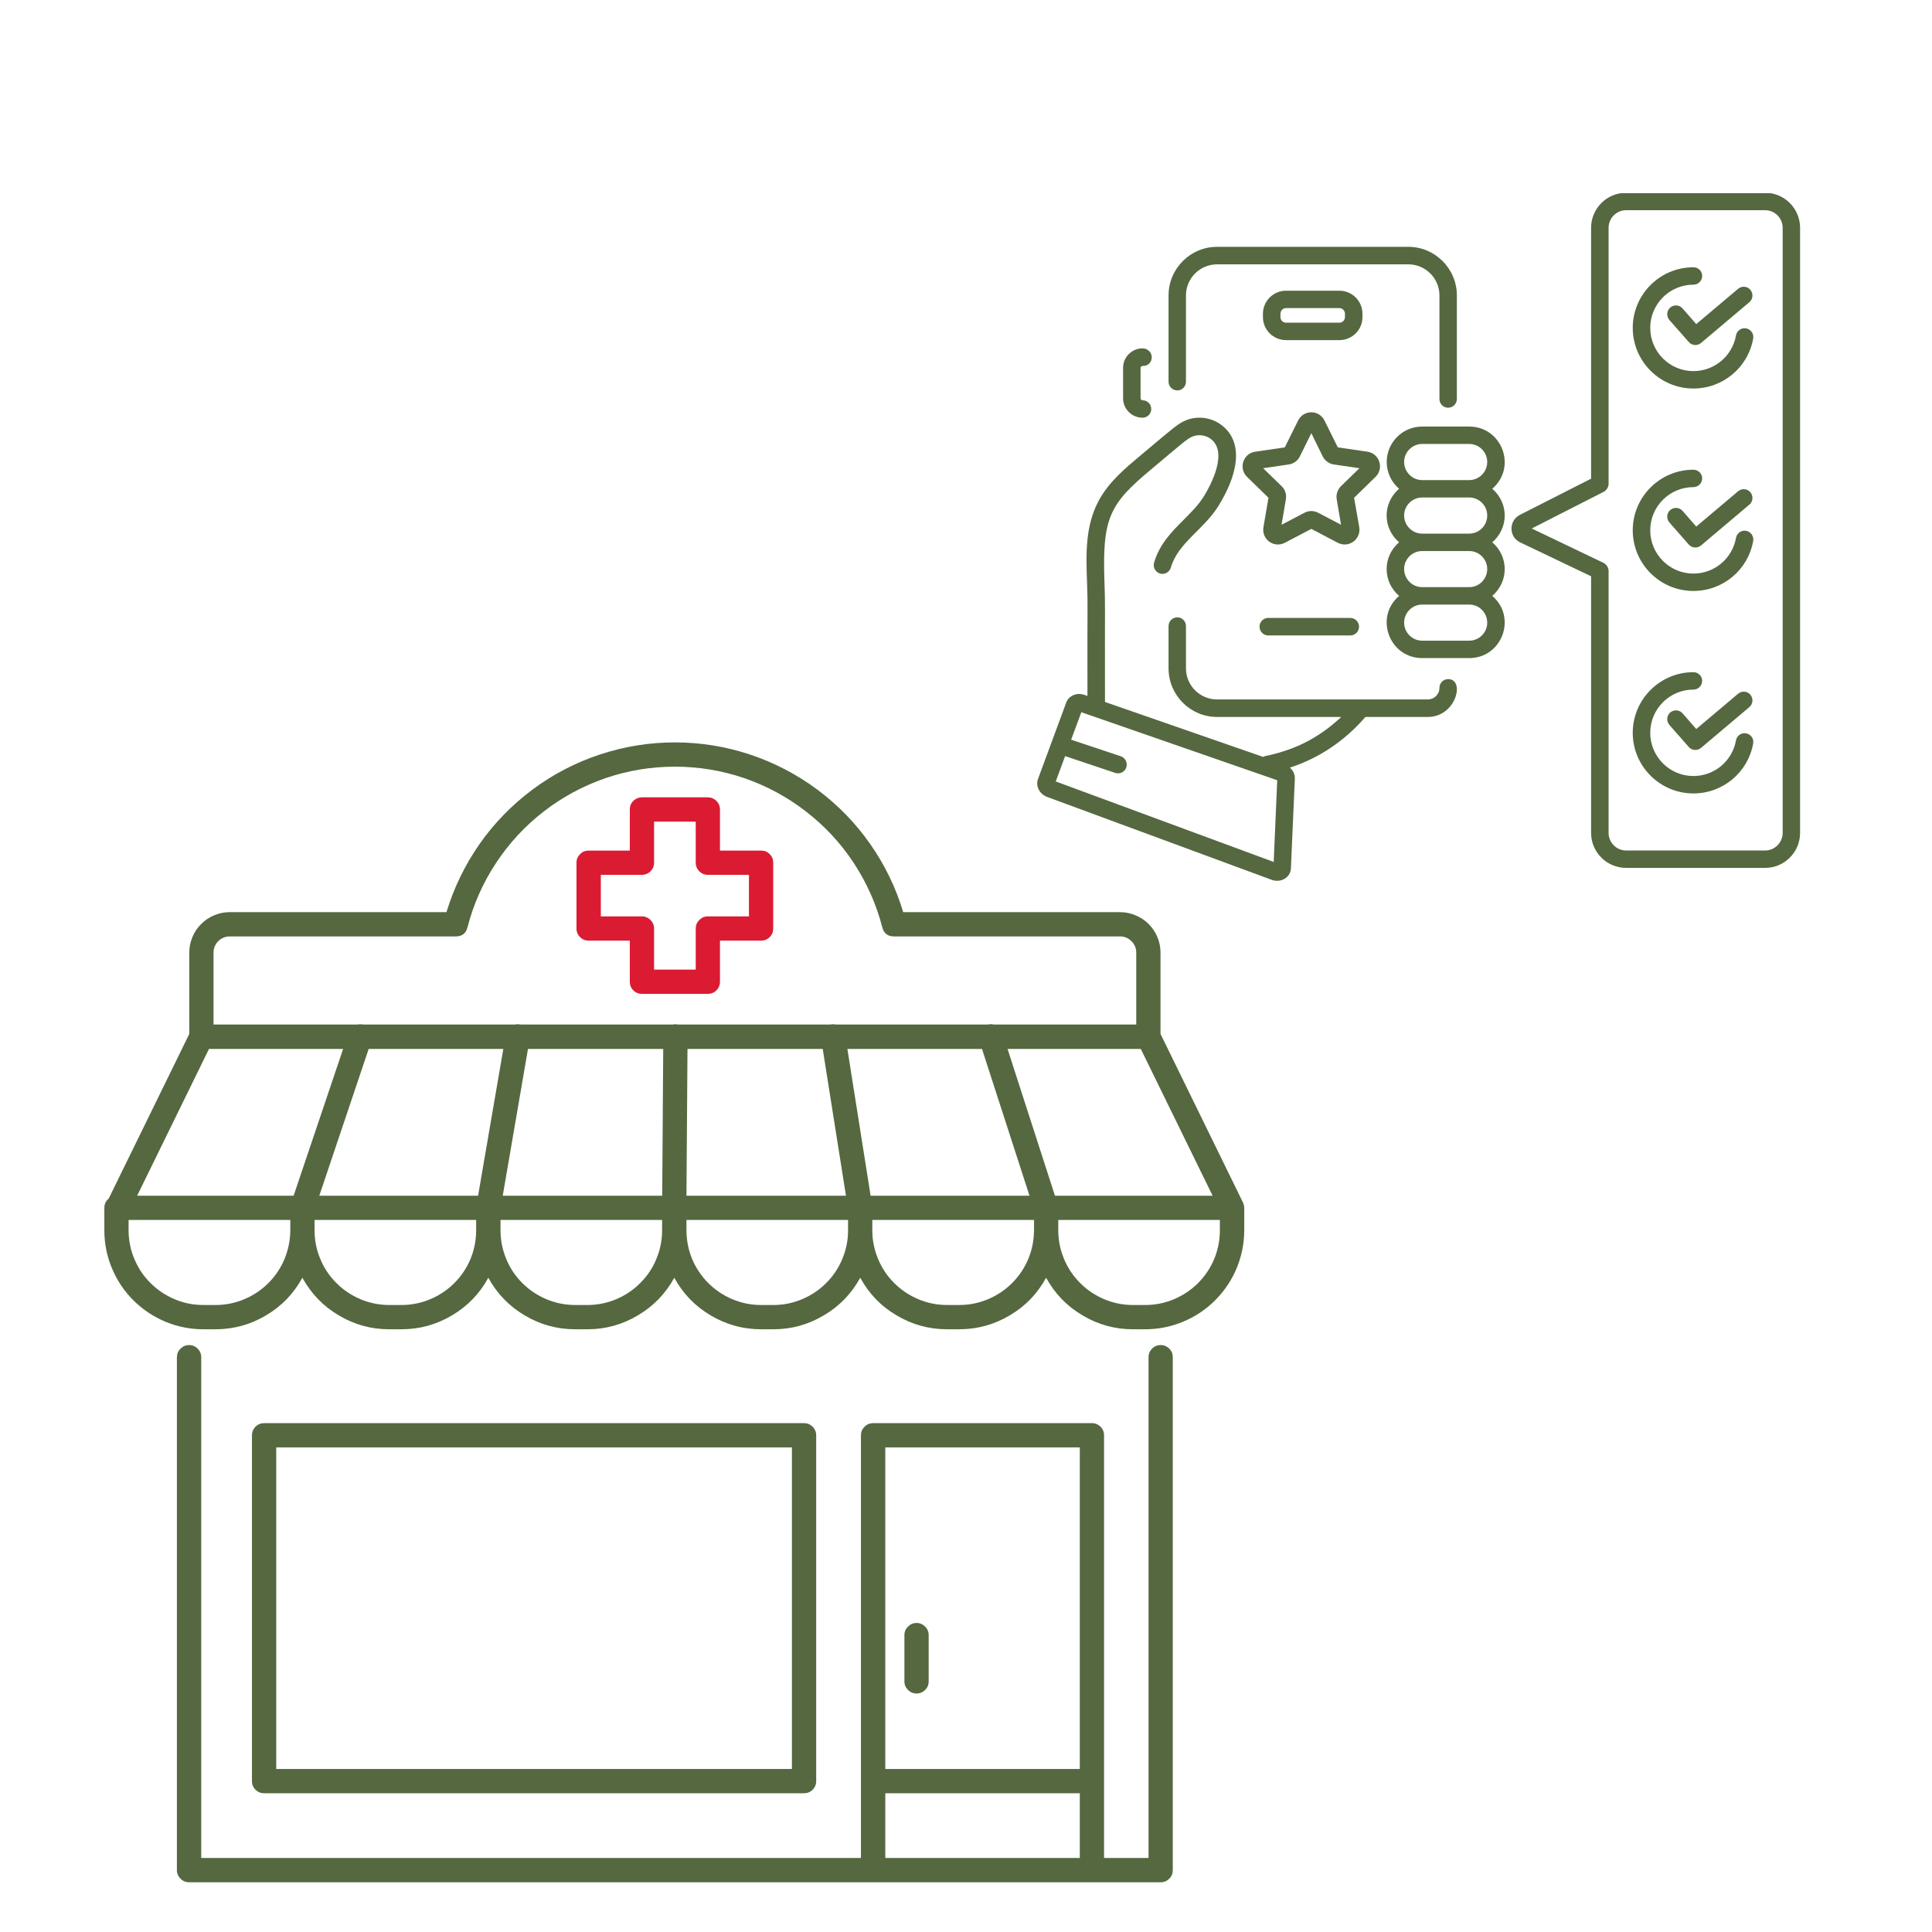 <svg xmlns="http://www.w3.org/2000/svg" xmlns:xlink="http://www.w3.org/1999/xlink" width="100" zoomAndPan="magnify" viewBox="0 0 75 75" height="100" preserveAspectRatio="xMidYMid meet" version="1.2"><defs><clipPath id="5de43b0fd2"><path d="M 40.051 16 L 57 16 L 57 34.5 L 40.051 34.5 Z M 40.051 16 "/></clipPath><clipPath id="20f27df7a9"><path d="M 58 7.5 L 70 7.5 L 70 34 L 58 34 Z M 58 7.5 "/></clipPath><clipPath id="d6e9e7bd4d"><path d="M 4.051 28.82 L 48.301 28.82 L 48.301 73.07 L 4.051 73.07 Z M 4.051 28.82 "/></clipPath></defs><g id="e026f3bdbe"><path style=" stroke:none;fill-rule:nonzero;fill:#556840;fill-opacity:1;" d="M 54.672 9.582 L 47.246 9.582 C 46.207 9.582 45.363 10.43 45.363 11.469 L 45.363 14.816 C 45.363 15.004 45.516 15.156 45.703 15.156 C 45.891 15.156 46.039 15.004 46.039 14.816 L 46.039 11.469 C 46.039 10.801 46.582 10.262 47.246 10.262 L 54.672 10.262 C 55.336 10.262 55.879 10.801 55.879 11.469 L 55.879 15.488 C 55.879 15.676 56.027 15.828 56.215 15.828 C 56.402 15.828 56.555 15.676 56.555 15.488 L 56.555 11.469 C 56.555 10.43 55.711 9.582 54.672 9.582 Z M 54.672 9.582 "/><path style=" stroke:none;fill-rule:nonzero;fill:#556840;fill-opacity:1;" d="M 57.035 16.559 L 55.207 16.559 C 54.449 16.559 53.832 17.176 53.832 17.934 C 53.832 18.352 54.02 18.723 54.312 18.973 C 53.668 19.531 53.668 20.496 54.312 21.051 C 53.668 21.609 53.668 22.574 54.312 23.133 C 53.34 23.969 53.941 25.547 55.207 25.547 L 57.035 25.547 C 58.305 25.547 58.902 23.969 57.93 23.133 C 58.574 22.574 58.574 21.609 57.93 21.051 C 58.574 20.496 58.574 19.531 57.93 18.973 C 58.902 18.137 58.305 16.559 57.035 16.559 Z M 57.734 24.172 C 57.734 24.555 57.422 24.871 57.035 24.871 L 55.207 24.871 C 54.824 24.871 54.508 24.555 54.508 24.172 C 54.508 23.785 54.824 23.469 55.207 23.469 L 57.035 23.469 C 57.422 23.469 57.734 23.785 57.734 24.172 Z M 57.734 22.09 C 57.734 22.477 57.422 22.793 57.035 22.793 L 55.207 22.793 C 54.824 22.793 54.508 22.477 54.508 22.09 C 54.508 21.707 54.824 21.391 55.207 21.391 L 57.035 21.391 C 57.422 21.391 57.734 21.707 57.734 22.09 Z M 57.734 20.012 C 57.734 20.398 57.422 20.715 57.035 20.715 L 55.207 20.715 C 54.824 20.715 54.508 20.398 54.508 20.012 C 54.508 19.629 54.824 19.312 55.207 19.312 L 57.035 19.312 C 57.422 19.312 57.734 19.629 57.734 20.012 Z M 55.207 18.637 C 54.824 18.637 54.508 18.32 54.508 17.934 C 54.508 17.551 54.824 17.234 55.207 17.234 L 57.035 17.234 C 57.422 17.234 57.734 17.551 57.734 17.934 C 57.734 18.32 57.422 18.637 57.035 18.637 Z M 55.207 18.637 "/><path style=" stroke:none;fill-rule:nonzero;fill:#556840;fill-opacity:1;" d="M 44.391 14.203 C 44.578 14.203 44.711 14.051 44.711 13.863 C 44.711 13.676 44.543 13.523 44.355 13.523 C 43.938 13.523 43.598 13.863 43.598 14.277 L 43.598 15.461 C 43.598 15.879 43.938 16.215 44.355 16.215 C 44.543 16.215 44.691 16.062 44.691 15.879 C 44.691 15.691 44.543 15.539 44.355 15.539 C 44.312 15.539 44.277 15.504 44.277 15.461 L 44.277 14.277 C 44.277 14.238 44.312 14.203 44.391 14.203 Z M 44.391 14.203 "/><path style=" stroke:none;fill-rule:nonzero;fill:#556840;fill-opacity:1;" d="M 51.996 13.203 C 52.488 13.203 52.891 12.805 52.891 12.309 L 52.891 12.18 C 52.891 11.688 52.488 11.285 51.996 11.285 L 49.922 11.285 C 49.43 11.285 49.027 11.688 49.027 12.18 L 49.027 12.309 C 49.027 12.805 49.43 13.203 49.922 13.203 Z M 49.707 12.309 L 49.707 12.18 C 49.707 12.059 49.805 11.961 49.922 11.961 L 51.996 11.961 C 52.113 11.961 52.211 12.059 52.211 12.18 L 52.211 12.309 C 52.211 12.43 52.113 12.527 51.996 12.527 L 49.922 12.527 C 49.805 12.527 49.707 12.43 49.707 12.309 Z M 49.707 12.309 "/><path style=" stroke:none;fill-rule:nonzero;fill:#556840;fill-opacity:1;" d="M 49.23 23.988 C 49.047 23.988 48.895 24.141 48.895 24.328 C 48.895 24.516 49.047 24.668 49.23 24.668 L 52.418 24.668 C 52.605 24.668 52.758 24.516 52.758 24.328 C 52.758 24.141 52.605 23.988 52.418 23.988 Z M 49.23 23.988 "/><path style=" stroke:none;fill-rule:nonzero;fill:#556840;fill-opacity:1;" d="M 48.41 18.512 L 49.242 19.324 L 49.047 20.465 C 48.965 20.934 49.453 21.293 49.879 21.07 L 50.906 20.531 L 51.93 21.07 C 52.355 21.293 52.844 20.934 52.766 20.465 L 52.566 19.324 L 53.398 18.512 C 53.738 18.18 53.551 17.602 53.082 17.535 L 51.934 17.367 L 51.418 16.328 C 51.207 15.898 50.602 15.898 50.391 16.328 L 49.875 17.367 L 48.727 17.535 C 48.258 17.602 48.07 18.18 48.41 18.512 Z M 50.027 18.031 C 50.215 18.004 50.379 17.887 50.461 17.715 L 50.906 16.816 L 51.348 17.719 C 51.434 17.887 51.594 18.004 51.781 18.031 L 52.773 18.176 L 52.055 18.875 C 51.922 19.008 51.859 19.195 51.891 19.383 L 52.059 20.371 L 51.172 19.906 C 51.004 19.816 50.805 19.816 50.637 19.906 L 49.75 20.371 L 49.918 19.383 C 49.949 19.195 49.891 19.008 49.754 18.875 L 49.035 18.176 Z M 50.027 18.031 "/><g clip-rule="nonzero" clip-path="url(#5de43b0fd2)"><path style=" stroke:none;fill-rule:nonzero;fill:#556840;fill-opacity:1;" d="M 42.102 26.977 C 41.801 26.871 41.492 27.004 41.391 27.273 L 40.293 30.246 C 40.195 30.516 40.355 30.828 40.652 30.938 L 49.359 34.152 C 49.723 34.289 50.098 34.062 50.113 33.711 L 50.266 30.219 C 50.27 30.059 50.195 29.906 50.074 29.797 C 51.18 29.445 52.188 28.773 52.992 27.848 C 52.996 27.844 52.996 27.836 53 27.832 L 55.43 27.832 C 56.527 27.832 56.891 26.363 56.215 26.363 C 56.027 26.363 55.879 26.516 55.879 26.703 C 55.879 26.953 55.676 27.152 55.43 27.152 L 47.246 27.152 C 46.582 27.152 46.039 26.613 46.039 25.945 L 46.039 24.305 C 46.039 24.117 45.891 23.965 45.703 23.965 C 45.516 23.965 45.363 24.117 45.363 24.305 L 45.363 25.945 C 45.363 26.984 46.207 27.832 47.246 27.832 L 52.066 27.832 C 51.41 28.453 50.648 28.91 49.828 29.164 C 49.633 29.227 49.375 29.301 49.121 29.348 C 49.09 29.355 49.062 29.371 49.035 29.383 L 42.895 27.25 C 42.887 23.07 42.91 23.578 42.875 22.59 C 42.785 20.109 43.07 19.57 44.676 18.23 C 45.922 17.188 46.086 17.023 46.316 16.938 C 46.527 16.859 46.785 16.891 46.969 17.016 C 47.719 17.523 46.984 18.855 46.742 19.254 C 46.535 19.594 46.254 19.871 45.957 20.172 C 45.492 20.637 45.012 21.117 44.801 21.844 C 44.75 22.023 44.852 22.211 45.031 22.266 C 45.211 22.316 45.398 22.215 45.453 22.031 C 45.734 21.062 46.734 20.566 47.32 19.609 C 48.191 18.18 48.203 17.031 47.352 16.453 C 46.98 16.203 46.496 16.145 46.078 16.301 C 45.73 16.434 45.59 16.582 44.238 17.711 C 43.68 18.18 43.043 18.711 42.656 19.43 C 42.117 20.426 42.16 21.539 42.199 22.613 C 42.234 23.613 42.207 23.035 42.215 27.016 Z M 49.445 33.461 L 40.984 30.336 L 41.348 29.352 L 43.293 30.004 C 43.469 30.062 43.664 29.969 43.723 29.789 C 43.781 29.613 43.688 29.422 43.512 29.359 L 41.582 28.715 L 41.977 27.648 L 49.582 30.289 Z M 49.445 33.461 "/></g><g clip-rule="nonzero" clip-path="url(#20f27df7a9)"><path style=" stroke:none;fill-rule:nonzero;fill:#556840;fill-opacity:1;" d="M 68.523 7.484 L 63.125 7.484 C 62.375 7.484 61.766 8.094 61.766 8.844 L 61.766 18.582 L 59 19.988 C 58.562 20.215 58.57 20.844 59.012 21.055 L 61.766 22.371 L 61.766 32.332 C 61.766 33.082 62.375 33.691 63.125 33.691 L 68.523 33.691 C 69.27 33.691 69.879 33.082 69.879 32.332 L 69.879 8.844 C 69.879 8.094 69.27 7.484 68.523 7.484 Z M 69.203 32.332 C 69.203 32.707 68.898 33.016 68.523 33.016 L 63.125 33.016 C 62.75 33.016 62.445 32.707 62.445 32.332 L 62.445 22.156 C 62.445 22.051 62.371 21.91 62.25 21.852 L 59.461 20.516 L 62.258 19.09 C 62.348 19.047 62.445 18.914 62.445 18.789 L 62.445 8.844 C 62.445 8.469 62.75 8.16 63.125 8.16 L 68.523 8.16 C 68.898 8.16 69.203 8.469 69.203 8.844 Z M 69.203 32.332 "/></g><path style=" stroke:none;fill-rule:nonzero;fill:#556840;fill-opacity:1;" d="M 67.781 12.746 C 67.598 12.715 67.422 12.84 67.391 13.023 C 67.246 13.824 66.555 14.406 65.738 14.406 C 64.812 14.406 64.062 13.652 64.062 12.727 C 64.062 11.805 64.812 11.051 65.738 11.051 C 65.926 11.051 66.078 10.898 66.078 10.711 C 66.078 10.523 65.926 10.375 65.738 10.375 C 64.441 10.375 63.383 11.43 63.383 12.727 C 63.383 14.027 64.441 15.082 65.738 15.082 C 66.883 15.082 67.859 14.266 68.059 13.141 C 68.09 12.957 67.969 12.781 67.781 12.746 Z M 67.781 12.746 "/><path style=" stroke:none;fill-rule:nonzero;fill:#556840;fill-opacity:1;" d="M 65.316 11.973 C 65.195 11.832 64.98 11.816 64.836 11.941 C 64.695 12.066 64.684 12.281 64.805 12.422 L 65.559 13.277 C 65.68 13.418 65.891 13.434 66.031 13.316 L 67.91 11.73 C 68.055 11.609 68.07 11.395 67.949 11.25 C 67.832 11.109 67.617 11.09 67.473 11.211 L 65.848 12.582 Z M 65.316 11.973 "/><path style=" stroke:none;fill-rule:nonzero;fill:#556840;fill-opacity:1;" d="M 67.781 20.605 C 67.598 20.574 67.422 20.699 67.391 20.883 C 67.246 21.684 66.555 22.266 65.738 22.266 C 64.812 22.266 64.062 21.512 64.062 20.586 C 64.062 19.664 64.812 18.91 65.738 18.91 C 65.926 18.91 66.078 18.758 66.078 18.57 C 66.078 18.387 65.926 18.234 65.738 18.234 C 64.441 18.234 63.383 19.289 63.383 20.586 C 63.383 21.887 64.441 22.941 65.738 22.941 C 66.883 22.941 67.859 22.125 68.059 21 C 68.09 20.816 67.969 20.641 67.781 20.605 Z M 67.781 20.605 "/><path style=" stroke:none;fill-rule:nonzero;fill:#556840;fill-opacity:1;" d="M 65.316 19.832 C 65.195 19.691 64.98 19.68 64.836 19.801 C 64.695 19.926 64.684 20.141 64.805 20.281 L 65.559 21.141 C 65.68 21.277 65.891 21.293 66.031 21.176 L 67.91 19.59 C 68.055 19.469 68.07 19.254 67.949 19.109 C 67.832 18.969 67.617 18.949 67.473 19.07 L 65.848 20.441 Z M 65.316 19.832 "/><path style=" stroke:none;fill-rule:nonzero;fill:#556840;fill-opacity:1;" d="M 67.781 28.469 C 67.598 28.434 67.422 28.559 67.391 28.742 C 67.246 29.543 66.555 30.125 65.738 30.125 C 64.812 30.125 64.062 29.371 64.062 28.449 C 64.062 27.523 64.812 26.77 65.738 26.77 C 65.926 26.77 66.078 26.617 66.078 26.43 C 66.078 26.246 65.926 26.094 65.738 26.094 C 64.441 26.094 63.383 27.148 63.383 28.449 C 63.383 29.746 64.441 30.801 65.738 30.801 C 66.883 30.801 67.859 29.984 68.059 28.859 C 68.09 28.676 67.969 28.5 67.781 28.469 Z M 67.781 28.469 "/><path style=" stroke:none;fill-rule:nonzero;fill:#556840;fill-opacity:1;" d="M 65.316 27.691 C 65.195 27.551 64.98 27.539 64.836 27.66 C 64.695 27.785 64.684 28 64.805 28.141 L 65.559 29 C 65.68 29.137 65.891 29.152 66.031 29.035 L 67.91 27.449 C 68.055 27.328 68.07 27.113 67.949 26.969 C 67.832 26.828 67.617 26.809 67.473 26.93 L 65.848 28.301 Z M 65.316 27.691 "/><path style=" stroke:none;fill-rule:nonzero;fill:#db1b32;fill-opacity:1;" d="M 27.477 38.582 L 24.918 38.582 C 24.789 38.582 24.68 38.539 24.586 38.445 C 24.492 38.352 24.449 38.242 24.449 38.113 L 24.449 36.516 L 22.852 36.516 C 22.723 36.516 22.609 36.473 22.52 36.379 C 22.426 36.289 22.379 36.176 22.379 36.047 L 22.379 33.488 C 22.379 33.359 22.426 33.25 22.52 33.156 C 22.609 33.062 22.723 33.02 22.852 33.02 L 24.449 33.02 L 24.449 31.426 C 24.449 31.293 24.492 31.184 24.586 31.09 C 24.68 31 24.789 30.953 24.918 30.953 L 27.477 30.953 C 27.609 30.953 27.719 31 27.812 31.09 C 27.902 31.184 27.949 31.293 27.949 31.426 L 27.949 33.02 L 29.547 33.02 C 29.676 33.02 29.785 33.062 29.879 33.156 C 29.973 33.25 30.016 33.359 30.016 33.488 L 30.016 36.047 C 30.016 36.176 29.973 36.289 29.879 36.379 C 29.785 36.473 29.676 36.516 29.547 36.516 L 27.949 36.516 L 27.949 38.113 C 27.949 38.242 27.902 38.352 27.812 38.445 C 27.719 38.539 27.609 38.582 27.477 38.582 Z M 25.391 37.641 L 27.008 37.641 L 27.008 36.047 C 27.008 35.918 27.055 35.805 27.145 35.715 C 27.238 35.621 27.348 35.574 27.477 35.574 L 29.074 35.574 L 29.074 33.961 L 27.477 33.961 C 27.348 33.961 27.238 33.914 27.145 33.824 C 27.055 33.73 27.008 33.621 27.008 33.488 L 27.008 31.895 L 25.391 31.895 L 25.391 33.488 C 25.391 33.621 25.344 33.73 25.254 33.824 C 25.16 33.914 25.051 33.961 24.918 33.961 L 23.324 33.961 L 23.324 35.574 L 24.918 35.574 C 25.051 35.574 25.16 35.621 25.254 35.715 C 25.344 35.805 25.391 35.918 25.391 36.047 Z M 25.391 37.641 "/><g clip-rule="nonzero" clip-path="url(#d6e9e7bd4d)"><path style=" stroke:none;fill-rule:nonzero;fill:#556840;fill-opacity:1;" d="M 48.301 46.879 C 48.297 46.852 48.297 46.824 48.289 46.797 C 48.289 46.793 48.289 46.793 48.289 46.789 C 48.281 46.766 48.277 46.742 48.266 46.719 C 48.266 46.711 48.262 46.703 48.258 46.699 C 48.258 46.691 48.254 46.688 48.254 46.684 L 45.051 40.137 L 45.051 36.98 C 45.051 36.773 45.012 36.574 44.93 36.379 C 44.852 36.188 44.738 36.02 44.59 35.871 C 44.441 35.723 44.273 35.609 44.078 35.531 C 43.887 35.449 43.688 35.41 43.477 35.41 L 35.062 35.41 C 34.777 34.457 34.348 33.574 33.777 32.758 C 33.207 31.945 32.52 31.242 31.723 30.648 C 30.922 30.055 30.051 29.602 29.109 29.289 C 28.164 28.977 27.195 28.82 26.199 28.82 C 25.203 28.82 24.234 28.977 23.289 29.289 C 22.344 29.602 21.473 30.055 20.676 30.648 C 19.879 31.242 19.191 31.945 18.621 32.758 C 18.051 33.574 17.621 34.457 17.332 35.41 L 8.918 35.41 C 8.711 35.41 8.512 35.449 8.316 35.531 C 8.125 35.609 7.957 35.723 7.809 35.871 C 7.66 36.016 7.547 36.188 7.469 36.379 C 7.387 36.574 7.348 36.773 7.348 36.98 L 7.348 40.137 L 4.219 46.531 C 4.105 46.625 4.051 46.742 4.051 46.891 L 4.051 47.762 C 4.051 48.27 4.148 48.762 4.344 49.23 C 4.539 49.699 4.816 50.117 5.176 50.477 C 5.539 50.836 5.953 51.113 6.422 51.309 C 6.895 51.504 7.383 51.602 7.891 51.602 L 8.367 51.602 C 9.07 51.602 9.723 51.422 10.328 51.062 C 10.93 50.707 11.402 50.219 11.738 49.602 C 12.078 50.219 12.547 50.707 13.152 51.062 C 13.754 51.422 14.406 51.602 15.109 51.602 L 15.586 51.602 C 16.289 51.602 16.941 51.422 17.547 51.062 C 18.148 50.707 18.621 50.219 18.957 49.602 C 19.293 50.219 19.766 50.707 20.367 51.062 C 20.973 51.422 21.625 51.602 22.328 51.602 L 22.805 51.602 C 23.508 51.602 24.16 51.422 24.762 51.062 C 25.367 50.707 25.836 50.219 26.176 49.602 C 26.512 50.219 26.984 50.707 27.586 51.062 C 28.191 51.422 28.844 51.602 29.547 51.602 L 30.023 51.602 C 30.723 51.602 31.379 51.422 31.98 51.062 C 32.586 50.707 33.055 50.219 33.395 49.602 C 33.73 50.219 34.199 50.707 34.805 51.062 C 35.41 51.422 36.062 51.602 36.766 51.602 L 37.238 51.602 C 37.941 51.602 38.594 51.422 39.199 51.062 C 39.805 50.707 40.273 50.219 40.609 49.602 C 40.949 50.219 41.418 50.707 42.023 51.062 C 42.625 51.422 43.281 51.602 43.98 51.602 L 44.457 51.602 C 44.969 51.602 45.457 51.504 45.926 51.309 C 46.398 51.113 46.812 50.836 47.172 50.477 C 47.531 50.117 47.812 49.699 48.008 49.23 C 48.199 48.762 48.301 48.27 48.301 47.762 L 48.301 46.891 C 48.301 46.887 48.301 46.883 48.301 46.879 Z M 19.539 40.719 L 18.559 46.418 L 12.395 46.418 L 14.312 40.719 Z M 20.496 40.719 L 25.746 40.719 L 25.707 46.418 L 19.516 46.418 Z M 26.688 40.719 L 31.938 40.719 L 32.84 46.418 L 26.648 46.418 Z M 33.797 46.418 L 32.895 40.719 L 38.121 40.719 L 39.965 46.418 Z M 40.953 46.418 L 39.113 40.719 L 44.285 40.719 L 47.074 46.418 Z M 8.918 36.352 L 17.691 36.352 C 17.938 36.352 18.09 36.234 18.148 35.996 C 18.379 35.105 18.746 34.273 19.254 33.504 C 19.762 32.734 20.379 32.066 21.105 31.504 C 21.836 30.938 22.637 30.508 23.508 30.207 C 24.379 29.91 25.277 29.762 26.199 29.762 C 27.121 29.762 28.016 29.91 28.891 30.207 C 29.762 30.508 30.562 30.938 31.289 31.504 C 32.02 32.066 32.637 32.734 33.145 33.504 C 33.648 34.273 34.02 35.105 34.25 35.996 C 34.309 36.234 34.461 36.352 34.707 36.352 L 43.477 36.352 C 43.652 36.352 43.801 36.414 43.922 36.535 C 44.047 36.66 44.109 36.809 44.109 36.98 L 44.109 39.773 L 38.574 39.773 C 38.496 39.754 38.422 39.754 38.348 39.773 L 32.453 39.773 C 32.391 39.758 32.328 39.758 32.266 39.766 C 32.254 39.77 32.242 39.77 32.227 39.773 L 26.328 39.773 C 26.293 39.766 26.258 39.762 26.223 39.762 L 26.219 39.762 C 26.184 39.762 26.148 39.766 26.109 39.773 L 20.211 39.773 C 20.199 39.773 20.191 39.77 20.18 39.766 C 20.113 39.758 20.051 39.758 19.988 39.773 L 14.09 39.773 C 14.016 39.758 13.941 39.758 13.867 39.773 L 8.289 39.773 L 8.289 36.98 C 8.289 36.809 8.352 36.66 8.473 36.535 C 8.598 36.414 8.746 36.352 8.918 36.352 Z M 8.113 40.719 L 13.32 40.719 L 11.398 46.418 L 5.324 46.418 Z M 8.367 50.66 L 7.891 50.66 C 7.508 50.66 7.137 50.586 6.785 50.438 C 6.43 50.289 6.117 50.082 5.844 49.809 C 5.57 49.539 5.363 49.227 5.215 48.871 C 5.066 48.516 4.992 48.145 4.992 47.762 L 4.992 47.359 L 11.27 47.359 L 11.27 47.762 C 11.266 48.145 11.191 48.516 11.047 48.871 C 10.898 49.227 10.688 49.539 10.418 49.809 C 10.145 50.082 9.832 50.289 9.477 50.438 C 9.121 50.586 8.754 50.66 8.367 50.66 Z M 15.586 50.66 L 15.109 50.66 C 14.727 50.66 14.355 50.586 14 50.438 C 13.648 50.289 13.332 50.082 13.062 49.809 C 12.789 49.539 12.578 49.227 12.434 48.871 C 12.285 48.516 12.211 48.145 12.211 47.762 L 12.211 47.359 L 18.484 47.359 L 18.484 47.762 C 18.484 48.145 18.41 48.516 18.266 48.871 C 18.117 49.227 17.906 49.539 17.637 49.809 C 17.363 50.082 17.051 50.289 16.695 50.438 C 16.34 50.586 15.969 50.66 15.586 50.66 Z M 22.805 50.66 L 22.328 50.66 C 21.945 50.66 21.574 50.586 21.219 50.438 C 20.863 50.289 20.551 50.082 20.277 49.809 C 20.008 49.539 19.797 49.227 19.652 48.871 C 19.504 48.516 19.43 48.145 19.43 47.762 L 19.43 47.359 L 25.703 47.359 L 25.703 47.762 C 25.703 48.145 25.629 48.516 25.48 48.871 C 25.336 49.227 25.125 49.539 24.852 49.809 C 24.582 50.082 24.27 50.289 23.914 50.438 C 23.559 50.586 23.188 50.66 22.805 50.66 Z M 30.023 50.66 L 29.547 50.66 C 29.16 50.66 28.793 50.586 28.438 50.438 C 28.082 50.289 27.77 50.082 27.496 49.809 C 27.227 49.539 27.016 49.227 26.867 48.871 C 26.723 48.516 26.648 48.145 26.648 47.762 L 26.648 47.359 L 32.922 47.359 L 32.922 47.762 C 32.922 48.145 32.848 48.516 32.699 48.871 C 32.551 49.227 32.344 49.539 32.07 49.809 C 31.801 50.082 31.484 50.289 31.129 50.438 C 30.777 50.586 30.406 50.66 30.023 50.66 Z M 37.238 50.66 L 36.766 50.66 C 36.379 50.66 36.012 50.586 35.656 50.438 C 35.301 50.289 34.988 50.082 34.715 49.809 C 34.441 49.539 34.234 49.227 34.086 48.871 C 33.938 48.516 33.863 48.145 33.863 47.762 L 33.863 47.359 L 40.141 47.359 L 40.141 47.762 C 40.137 48.145 40.066 48.516 39.918 48.871 C 39.77 49.227 39.559 49.539 39.289 49.809 C 39.016 50.082 38.703 50.289 38.348 50.438 C 37.992 50.586 37.625 50.66 37.238 50.66 Z M 47.355 47.762 C 47.355 48.145 47.281 48.516 47.137 48.871 C 46.988 49.227 46.777 49.539 46.508 49.809 C 46.234 50.082 45.922 50.289 45.566 50.438 C 45.211 50.586 44.844 50.66 44.457 50.66 L 43.98 50.66 C 43.598 50.66 43.227 50.586 42.871 50.438 C 42.52 50.289 42.203 50.082 41.934 49.809 C 41.66 49.539 41.453 49.227 41.305 48.871 C 41.156 48.516 41.082 48.145 41.082 47.762 L 41.082 47.359 L 47.355 47.359 Z M 45.059 52.215 C 44.926 52.215 44.816 52.262 44.723 52.352 C 44.633 52.445 44.586 52.555 44.586 52.688 L 44.586 72.125 L 42.859 72.125 L 42.859 55.715 C 42.859 55.586 42.812 55.477 42.723 55.383 C 42.629 55.293 42.52 55.246 42.387 55.246 L 33.895 55.246 C 33.766 55.246 33.652 55.293 33.562 55.383 C 33.469 55.477 33.422 55.586 33.422 55.715 L 33.422 72.125 L 7.812 72.125 L 7.812 52.688 C 7.812 52.555 7.766 52.445 7.672 52.355 C 7.582 52.262 7.469 52.215 7.34 52.215 C 7.211 52.215 7.102 52.262 7.008 52.355 C 6.914 52.445 6.871 52.555 6.867 52.688 L 6.867 72.598 C 6.867 72.727 6.914 72.84 7.008 72.93 C 7.098 73.023 7.211 73.07 7.34 73.07 L 45.059 73.07 C 45.188 73.07 45.297 73.023 45.391 72.93 C 45.484 72.84 45.527 72.727 45.527 72.598 L 45.527 52.688 C 45.527 52.555 45.484 52.445 45.391 52.352 C 45.297 52.262 45.188 52.215 45.059 52.215 Z M 41.918 56.188 L 41.918 68.672 L 34.367 68.672 L 34.367 56.188 Z M 34.367 72.125 L 34.367 69.613 L 41.918 69.613 L 41.918 72.125 Z M 31.215 69.613 C 31.344 69.613 31.453 69.57 31.547 69.477 C 31.637 69.387 31.684 69.273 31.684 69.145 L 31.684 55.715 C 31.684 55.586 31.637 55.477 31.547 55.383 C 31.453 55.293 31.344 55.246 31.215 55.246 L 10.25 55.246 C 10.121 55.246 10.012 55.293 9.918 55.383 C 9.828 55.477 9.781 55.586 9.781 55.715 L 9.781 69.145 C 9.781 69.273 9.828 69.387 9.918 69.477 C 10.012 69.57 10.121 69.613 10.25 69.613 Z M 10.723 56.188 L 30.742 56.188 L 30.742 68.672 L 10.723 68.672 Z M 35.109 65.273 L 35.109 63.477 C 35.109 63.344 35.156 63.234 35.25 63.145 C 35.34 63.051 35.449 63.004 35.582 63.004 C 35.711 63.004 35.82 63.051 35.914 63.145 C 36.004 63.234 36.051 63.344 36.051 63.477 L 36.051 65.273 C 36.051 65.402 36.004 65.512 35.914 65.605 C 35.82 65.695 35.711 65.742 35.582 65.742 C 35.449 65.742 35.34 65.695 35.25 65.605 C 35.156 65.512 35.109 65.402 35.109 65.273 Z M 35.109 65.273 "/></g></g></svg>